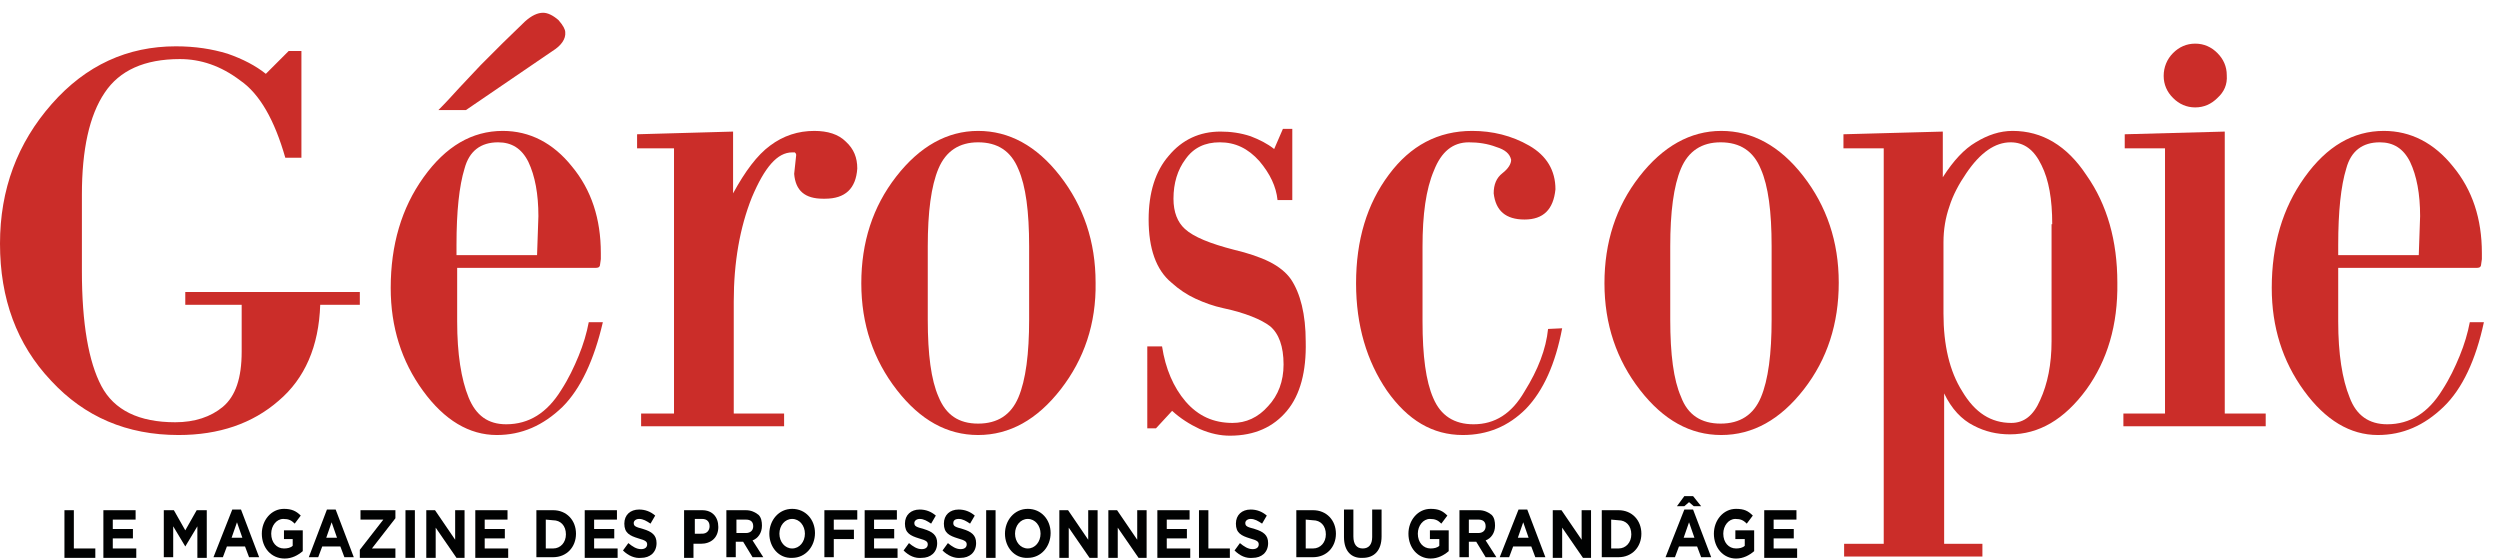 <?xml version="1.0" encoding="utf-8"?>
<!-- Generator: Adobe Illustrator 24.3.0, SVG Export Plug-In . SVG Version: 6.00 Build 0)  -->
<svg version="1.1" id="Calque_1" xmlns="http://www.w3.org/2000/svg" xmlns:xlink="http://www.w3.org/1999/xlink" x="0px" y="0px"
	 viewBox="0 0 372.4 83.2" style="enable-background:new 0 0 372.4 83.2;" xml:space="preserve">
<style type="text/css">
	.st0{fill:#CB2D29;}
	.st1{fill:#010202;}
</style>
<g>
	<path class="st0" d="M47.7,45.4c-0.2,6.2-2.3,11-6.2,14.3c-3.9,3.4-8.9,5.1-14.9,5.1c-7.7,0-14-2.7-19-8.1C2.5,51.3,0,44.5,0,36.3
		c0-8.1,2.6-15,7.7-20.8S19,6.9,26.2,6.9c2.9,0,5.4,0.4,7.7,1.1c2.3,0.8,4.2,1.8,5.7,3L43,7.6h1.9v15.9h-2.4
		c-1.6-5.6-3.8-9.5-6.7-11.5c-2.9-2.2-5.9-3.2-9-3.2c-5.3,0-9,1.7-11.2,5c-2.3,3.4-3.4,8.5-3.4,15.2v11.4c0,7.8,1,13.5,2.9,17.1
		c1.9,3.6,5.6,5.4,11,5.4c2.9,0,5.3-0.8,7.1-2.3c1.9-1.6,2.8-4.3,2.8-8.2v-7h-8.4v-1.9h26v1.9H47.7z"/>
	<path class="st0" d="M83.8,60.6c-2.9,2.8-6.1,4.2-9.8,4.2c-4.1,0-7.8-2.2-11-6.6s-4.8-9.5-4.8-15.3c0-6.4,1.6-11.9,4.9-16.5
		c3.3-4.6,7.2-6.9,11.8-6.9c4,0,7.5,1.8,10.3,5.3c2.9,3.5,4.3,7.8,4.3,12.9c0,0.3,0,0.6,0,0.9c0,0.2-0.1,0.5-0.1,0.7
		c0,0.4-0.2,0.6-0.6,0.6H68.1v8c0,4.8,0.6,8.6,1.7,11.3c1.1,2.7,2.9,4,5.6,4c3.4,0,6.1-1.7,8.2-5.1c1.1-1.7,1.9-3.4,2.6-5.1
		c0.7-1.7,1.2-3.4,1.5-5h2.1C88.5,53.6,86.5,57.9,83.8,60.6z M82.3,7.6l-12.9,8.8h-4.1c1.1-1.1,2.1-2.2,3.1-3.3
		c1-1.1,2.1-2.2,3.2-3.4c1.1-1.1,2.2-2.2,3.3-3.3s2.2-2.1,3.3-3.2c1-0.9,1.9-1.3,2.7-1.3c0.7,0,1.5,0.4,2.3,1.1c0.7,0.8,1,1.4,1,1.8
		C84.3,5.8,83.6,6.8,82.3,7.6z M78.7,24.1c-1-2-2.5-2.9-4.5-2.9c-2.6,0-4.3,1.3-5,3.9c-0.8,2.6-1.2,6.4-1.2,11.4V38h12l0.2-5.8
		C80.2,28.9,79.7,26.2,78.7,24.1z"/>
	<path class="st0" d="M122.9,29.6h-0.3c-2.7,0-4.1-1.2-4.3-3.7l0.3-2.8c0-0.2-0.1-0.3-0.2-0.4c-0.1,0-0.2,0-0.2,0
		c-0.1,0-0.1,0-0.2,0c-2.2,0-4.1,2.2-6,6.7c-1.8,4.5-2.7,9.7-2.7,15.5v16.7h7.5v1.9H95.5v-1.9h4.9V22.1h-5.5V20l14.3-0.4v9.2
		c1.8-3.3,3.6-5.7,5.5-7.1c2-1.5,4.2-2.2,6.6-2.2c2,0,3.6,0.5,4.7,1.6c1.2,1.1,1.7,2.4,1.7,4C127.5,28.1,125.9,29.6,122.9,29.6z"/>
	<path class="st0" d="M158,58c-3.5,4.5-7.6,6.8-12.3,6.8c-4.6,0-8.6-2.2-12.1-6.7s-5.3-9.8-5.3-15.9s1.7-11.4,5.2-15.9
		s7.6-6.8,12.2-6.8s8.7,2.2,12.2,6.7s5.3,9.8,5.3,15.9C163.3,48.2,161.5,53.5,158,58z M153.3,36.7c0-5.2-0.5-9-1.6-11.5
		c-1.1-2.7-3.1-4-6-4c-2.8,0-4.8,1.3-5.9,3.9s-1.6,6.5-1.6,11.6v10.9c0,5.2,0.5,9,1.6,11.5c1.1,2.7,3,4,5.9,4s4.9-1.3,6-3.9
		s1.6-6.5,1.6-11.6V36.7z"/>
	<path class="st0" d="M191.7,61.2c-2,2.4-4.8,3.7-8.5,3.7c-1.4,0-2.9-0.3-4.5-1c-1.5-0.7-2.9-1.6-4.1-2.7l-2.4,2.6h-1.3V51.6h2.2
		c0.5,3.3,1.7,6.1,3.5,8.2c1.9,2.2,4.2,3.2,7,3.2c2,0,3.8-0.8,5.3-2.5c1.5-1.6,2.3-3.7,2.3-6.2c0-2.7-0.7-4.6-2-5.7
		c-1.3-1-3.7-2-7-2.7c-1.4-0.3-2.8-0.8-4.1-1.4c-1.3-0.6-2.5-1.4-3.6-2.4c-2.3-1.9-3.4-5.1-3.4-9.4c0-4,1-7.2,3-9.5
		c2-2.4,4.6-3.6,7.7-3.6c1.5,0,3,0.2,4.5,0.7c1.3,0.5,2.5,1.1,3.5,1.9l1.3-3h1.4v10.6h-2.2c-0.2-2-1.1-3.9-2.7-5.8
		c-1.7-1.9-3.6-2.8-5.9-2.8c-2.2,0-3.9,0.8-5.1,2.5c-1.2,1.6-1.8,3.6-1.8,5.9c0,2,0.6,3.5,1.7,4.5c1.3,1.2,3.8,2.2,7.3,3.1
		c2.1,0.5,3.9,1.1,5.3,1.8c1.4,0.7,2.5,1.6,3.2,2.6c1.4,2.1,2.2,5.2,2.2,9.3C194.6,55.3,193.7,58.8,191.7,61.2z"/>
	<path class="st0" d="M227.3,60.9c-2.6,2.6-5.7,3.9-9.4,3.9c-4.5,0-8.2-2.2-11.3-6.6c-3-4.4-4.6-9.7-4.6-16c0-6.4,1.6-11.8,4.9-16.2
		c3.2-4.3,7.3-6.5,12.4-6.5c3,0,5.9,0.7,8.5,2.2s3.9,3.7,3.9,6.5c-0.3,3-1.8,4.5-4.6,4.5c-2.8,0-4.3-1.3-4.6-3.9
		c0-1.3,0.4-2.3,1.3-3s1.3-1.4,1.3-2c-0.2-0.9-0.9-1.5-2.2-1.9c-1.3-0.5-2.7-0.7-4.1-0.7c-2.4,0-4.1,1.4-5.2,4.2
		c-1.2,2.8-1.7,6.6-1.7,11.3v11.2c0,5.1,0.5,8.9,1.6,11.4c1.1,2.6,3.1,3.9,6,3.9c3.2,0,5.7-1.6,7.6-4.9c2-3.2,3.2-6.3,3.5-9.3
		l2.1-0.1C231.7,54.2,229.9,58.2,227.3,60.9z"/>
	<path class="st0" d="M268.7,58c-3.5,4.5-7.6,6.8-12.3,6.8c-4.6,0-8.6-2.2-12.1-6.7s-5.3-9.8-5.3-15.9s1.7-11.4,5.2-15.9
		s7.6-6.8,12.2-6.8s8.7,2.2,12.2,6.7s5.3,9.8,5.3,15.9C273.9,48.2,272.2,53.5,268.7,58z M263.9,36.7c0-5.2-0.5-9-1.6-11.5
		c-1.1-2.7-3.1-4-6-4c-2.8,0-4.8,1.3-5.9,3.9s-1.6,6.5-1.6,11.6v10.9c0,5.2,0.5,9,1.6,11.5c1,2.7,3,4,5.9,4s4.9-1.3,6-3.9
		s1.6-6.5,1.6-11.6V36.7z"/>
	<path class="st0" d="M310.8,58c-3.3,4.5-7.1,6.7-11.4,6.7c-1.9,0-3.7-0.4-5.4-1.3c-1.8-0.9-3.3-2.5-4.4-4.8V81h5.7v1.9h-20.6V81
		h5.9V22.1h-6V20l14.8-0.4v6.8c1.6-2.5,3.2-4.2,4.9-5.2c1.8-1.1,3.6-1.7,5.5-1.7c4.4,0,8.1,2.2,11,6.6c3.1,4.4,4.6,9.8,4.6,16
		C315.5,48.4,313.9,53.7,310.8,58z M305.7,33.4c0-3.7-0.5-6.6-1.6-8.8c-1.1-2.3-2.6-3.4-4.6-3.4c-2.3,0-4.5,1.5-6.6,4.6
		c-1.1,1.6-2,3.3-2.5,4.9c-0.6,1.7-0.9,3.5-0.9,5.4v10.6c0,4.7,0.9,8.6,2.8,11.6c1.9,3.2,4.3,4.7,7.3,4.7c1.9,0,3.3-1.1,4.3-3.4
		c1.1-2.4,1.7-5.3,1.7-8.8V33.4H305.7z"/>
	<path class="st0" d="M316.3,63.5v-1.9h6.2V22.1h-6V20l14.9-0.4v42h6.1v1.9H316.3z M330.3,14.6c-0.9,0.9-2,1.4-3.3,1.4
		s-2.4-0.5-3.3-1.4s-1.4-2-1.4-3.3s0.5-2.5,1.4-3.4s2-1.4,3.3-1.4s2.4,0.5,3.3,1.4s1.4,2,1.4,3.3C331.8,12.6,331.3,13.7,330.3,14.6z
		"/>
	<path class="st0" d="M364,60.6c-2.9,2.8-6.1,4.2-9.8,4.2c-4.1,0-7.8-2.2-11-6.6s-4.8-9.5-4.8-15.3c0-6.4,1.6-11.9,4.9-16.5
		s7.2-6.9,11.8-6.9c4,0,7.5,1.8,10.3,5.3c2.9,3.5,4.3,7.8,4.3,12.9c0,0.3,0,0.6,0,0.9c0,0.2-0.1,0.5-0.1,0.7c0,0.4-0.2,0.6-0.6,0.6
		h-20.7v8c0,4.8,0.6,8.6,1.7,11.3c1,2.7,2.9,4,5.6,4c3.4,0,6.1-1.7,8.2-5.1c1.1-1.7,1.9-3.4,2.6-5.1s1.2-3.4,1.5-5h2.1
		C368.8,53.6,366.8,57.9,364,60.6z M359,24.1c-1-2-2.5-2.9-4.5-2.9c-2.6,0-4.3,1.3-5,3.9c-0.8,2.6-1.2,6.4-1.2,11.4V38h12l0.2-5.8
		C360.5,28.9,360,26.2,359,24.1z"/>
</g>
<g>
	<path class="st1" d="M9.6,76H11v5.7h3.2v1.4H9.6V76z"/>
	<path class="st1" d="M15.4,76h4.8v1.4h-3.4v1.4h3v1.4h-3v1.5h3.5v1.4h-4.9L15.4,76L15.4,76z"/>
	<path class="st1" d="M24.4,76h1.5l1.7,3l1.7-3h1.5v7.1h-1.4v-4.7l-1.8,3l0,0l-1.8-3V83h-1.4V76z"/>
	<path class="st1" d="M34.6,75.9h1.3l2.7,7.1h-1.5l-0.6-1.6h-2.7L33.2,83h-1.4L34.6,75.9z M36.1,80.1l-0.8-2.3l-0.8,2.3H36.1z"/>
	<path class="st1" d="M39,79.5L39,79.5c0-2,1.4-3.7,3.3-3.7c1.1,0,1.8,0.3,2.5,1L43.9,78c-0.5-0.5-0.9-0.7-1.7-0.7
		c-1,0-1.8,1-1.8,2.2l0,0c0,1.3,0.8,2.2,1.9,2.2c0.5,0,1-0.1,1.3-0.4v-1h-1.3V79h2.8v3.1c-0.7,0.6-1.6,1.1-2.7,1.1
		C40.4,83.2,39,81.6,39,79.5z"/>
	<path class="st1" d="M48.7,75.9H50l2.7,7.1h-1.4l-0.6-1.6H48L47.4,83H46L48.7,75.9z M50.2,80.1l-0.8-2.3l-0.8,2.3H50.2z"/>
	<path class="st1" d="M53.6,81.9l3.5-4.5h-3.4V76h5.2v1.2l-3.5,4.5h3.5v1.4h-5.3V81.9z"/>
	<path class="st1" d="M60.4,76h1.4v7.1h-1.4V76z"/>
	<path class="st1" d="M63.5,76h1.3l3,4.4V76h1.4v7.1H68l-3.1-4.5v4.5h-1.4V76z"/>
	<path class="st1" d="M70.8,76h4.8v1.4h-3.4v1.4h3v1.4h-3v1.5h3.5v1.4h-4.9L70.8,76L70.8,76z"/>
	<path class="st1" d="M79.9,76h2.5c2,0,3.4,1.5,3.4,3.5l0,0c0,2-1.4,3.5-3.4,3.5h-2.5V76z M81.3,77.4v4.3h1.1c1.1,0,1.9-0.9,1.9-2.1
		l0,0c0-1.3-0.8-2.1-1.9-2.1L81.3,77.4L81.3,77.4z"/>
	<path class="st1" d="M87.1,76h4.8v1.4h-3.4v1.4h3v1.4h-3v1.5H92v1.4h-4.9L87.1,76L87.1,76z"/>
	<path class="st1" d="M92.8,82l0.8-1.1c0.6,0.5,1.2,0.9,1.9,0.9c0.6,0,0.9-0.3,0.9-0.7l0,0c0-0.4-0.2-0.6-1.3-0.9
		C93.8,79.8,93,79.4,93,78l0,0c0-1.3,0.9-2.1,2.2-2.1c0.9,0,1.7,0.3,2.4,0.9L96.9,78c-0.6-0.4-1.1-0.7-1.7-0.7
		c-0.5,0-0.8,0.3-0.8,0.6l0,0c0,0.5,0.3,0.6,1.4,0.9c1.3,0.4,2,0.9,2,2.1l0,0c0,1.4-1,2.2-2.3,2.2C94.6,83.2,93.6,82.8,92.8,82z"/>
	<path class="st1" d="M102,76h2.6c1.5,0,2.4,1,2.4,2.5l0,0c0,1.6-1.1,2.5-2.6,2.5h-1.1v2.1h-1.4V76H102z M104.6,79.5
		c0.7,0,1.1-0.5,1.1-1.1l0,0c0-0.7-0.4-1.1-1.1-1.1h-1.1v2.2H104.6z"/>
	<path class="st1" d="M108.2,76h2.9c0.8,0,1.4,0.3,1.9,0.7c0.4,0.4,0.5,1,0.5,1.6l0,0c0,1.1-0.6,1.9-1.4,2.2l1.6,2.5h-1.6l-1.4-2.3
		h-1.1V83h-1.4V76z M111.1,79.4c0.7,0,1.1-0.4,1.1-1l0,0c0-0.7-0.4-1-1.1-1h-1.4v2H111.1z"/>
	<path class="st1" d="M114.6,79.5L114.6,79.5c0-2,1.4-3.7,3.4-3.7s3.4,1.6,3.4,3.6l0,0c0,2-1.4,3.7-3.4,3.7
		C116,83.2,114.6,81.5,114.6,79.5z M119.9,79.5L119.9,79.5c0-1.2-0.8-2.2-1.9-2.2c-1.1,0-1.9,1-1.9,2.2l0,0c0,1.2,0.8,2.2,1.9,2.2
		S119.9,80.7,119.9,79.5z"/>
	<path class="st1" d="M122.8,76h4.9v1.4h-3.5v1.5h3v1.4h-3V83h-1.4V76z"/>
	<path class="st1" d="M128.8,76h4.8v1.4h-3.4v1.4h3v1.4h-3v1.5h3.5v1.4h-4.9L128.8,76L128.8,76z"/>
	<path class="st1" d="M134.6,82l0.8-1.1c0.6,0.5,1.2,0.9,1.9,0.9c0.6,0,0.9-0.3,0.9-0.7l0,0c0-0.4-0.2-0.6-1.3-0.9
		c-1.3-0.4-2.1-0.8-2.1-2.2l0,0c0-1.3,0.9-2.1,2.2-2.1c0.9,0,1.7,0.3,2.4,0.9l-0.7,1.2c-0.6-0.4-1.1-0.7-1.7-0.7
		c-0.5,0-0.8,0.3-0.8,0.6l0,0c0,0.5,0.3,0.6,1.4,0.9c1.3,0.4,2,0.9,2,2.1l0,0c0,1.4-1,2.2-2.3,2.2C136.3,83.2,135.4,82.8,134.6,82z"
		/>
	<path class="st1" d="M140.4,82l0.8-1.1c0.6,0.5,1.2,0.9,1.9,0.9c0.6,0,0.9-0.3,0.9-0.7l0,0c0-0.4-0.2-0.6-1.3-0.9
		c-1.3-0.4-2.1-0.8-2.1-2.2l0,0c0-1.3,0.9-2.1,2.2-2.1c0.9,0,1.7,0.3,2.4,0.9l-0.7,1.2c-0.6-0.4-1.1-0.7-1.7-0.7s-0.8,0.3-0.8,0.6
		l0,0c0,0.5,0.3,0.6,1.4,0.9c1.3,0.4,2,0.9,2,2.1l0,0c0,1.4-1,2.2-2.3,2.2C142.2,83.2,141.2,82.8,140.4,82z"/>
	<path class="st1" d="M146.9,76h1.4v7.1h-1.4V76z"/>
	<path class="st1" d="M149.7,79.5L149.7,79.5c0-2,1.4-3.7,3.4-3.7s3.4,1.6,3.4,3.6l0,0c0,2-1.4,3.7-3.4,3.7
		C151.1,83.2,149.7,81.5,149.7,79.5z M155,79.5L155,79.5c0-1.2-0.8-2.2-1.9-2.2s-1.9,1-1.9,2.2l0,0c0,1.2,0.8,2.2,1.9,2.2
		S155,80.7,155,79.5z"/>
	<path class="st1" d="M157.8,76h1.3l3,4.4V76h1.4v7.1h-1.2l-3.1-4.5v4.5h-1.4V76z"/>
	<path class="st1" d="M165.1,76h1.3l3,4.4V76h1.4v7.1h-1.2l-3.1-4.5v4.5h-1.4L165.1,76L165.1,76z"/>
	<path class="st1" d="M172.4,76h4.8v1.4h-3.4v1.4h3v1.4h-3v1.5h3.5v1.4h-4.9V76z"/>
	<path class="st1" d="M178.6,76h1.4v5.7h3.2v1.4h-4.6V76z"/>
	<path class="st1" d="M183.9,82l0.8-1.1c0.6,0.5,1.2,0.9,1.9,0.9c0.6,0,0.9-0.3,0.9-0.7l0,0c0-0.4-0.2-0.6-1.3-0.9
		c-1.3-0.4-2.1-0.8-2.1-2.2l0,0c0-1.3,0.9-2.1,2.2-2.1c0.9,0,1.7,0.3,2.4,0.9L188,78c-0.6-0.4-1.1-0.7-1.7-0.7
		c-0.5,0-0.8,0.3-0.8,0.6l0,0c0,0.5,0.3,0.6,1.4,0.9c1.3,0.4,2,0.9,2,2.1l0,0c0,1.4-1,2.2-2.3,2.2C185.6,83.2,184.7,82.8,183.9,82z"
		/>
	<path class="st1" d="M193.1,76h2.5c2,0,3.4,1.5,3.4,3.5l0,0c0,2-1.4,3.5-3.4,3.5h-2.5V76z M194.5,77.4v4.3h1.1
		c1.1,0,1.9-0.9,1.9-2.1l0,0c0-1.3-0.8-2.1-1.9-2.1L194.5,77.4L194.5,77.4z"/>
	<path class="st1" d="M200.2,80v-4.1h1.4v4c0,1.2,0.5,1.8,1.4,1.8s1.4-0.6,1.4-1.7v-4.1h1.4v4c0,2.1-1.1,3.2-2.8,3.2
		C201.3,83.2,200.2,82.1,200.2,80z"/>
	<path class="st1" d="M209.8,79.5L209.8,79.5c0-2,1.4-3.7,3.3-3.7c1.2,0,1.8,0.3,2.5,1l-0.9,1.2c-0.5-0.5-0.9-0.7-1.7-0.7
		c-1,0-1.8,1-1.8,2.2l0,0c0,1.3,0.8,2.2,1.9,2.2c0.5,0,1-0.1,1.3-0.4v-1H213V79h2.8v3.1c-0.7,0.6-1.6,1.1-2.7,1.1
		C211.2,83.2,209.8,81.6,209.8,79.5z"/>
	<path class="st1" d="M217.4,76h2.9c0.8,0,1.4,0.3,1.9,0.7c0.4,0.4,0.5,1,0.5,1.6l0,0c0,1.1-0.6,1.9-1.4,2.2l1.6,2.5h-1.6l-1.4-2.3
		h-1.1V83h-1.4V76z M220.2,79.4c0.7,0,1.1-0.4,1.1-1l0,0c0-0.7-0.4-1-1.1-1h-1.4v2H220.2z"/>
	<path class="st1" d="M226.2,75.9h1.3l2.7,7.1h-1.5l-0.6-1.6h-2.7l-0.6,1.6h-1.4L226.2,75.9z M227.7,80.1l-0.8-2.3l-0.8,2.3H227.7z"
		/>
	<path class="st1" d="M231.3,76h1.3l3,4.4V76h1.4v7.1h-1.2l-3.1-4.5v4.5h-1.4V76z"/>
	<path class="st1" d="M238.6,76h2.5c2,0,3.4,1.5,3.4,3.5l0,0c0,2-1.4,3.5-3.4,3.5h-2.5V76z M240,77.4v4.3h1.1c1.1,0,1.9-0.9,1.9-2.1
		l0,0c0-1.3-0.8-2.1-1.9-2.1L240,77.4L240,77.4z"/>
	<path class="st1" d="M250.9,75.9h1.3l2.7,7.1h-1.5l-0.6-1.6h-2.7l-0.6,1.6h-1.4L250.9,75.9z M250.9,73.9h1.3l1.2,1.5h-1.1l-0.7-0.6
		l-0.7,0.6h-1.1L250.9,73.9z M252.4,80.1l-0.8-2.3l-0.8,2.3H252.4z"/>
	<path class="st1" d="M255.3,79.5L255.3,79.5c0-2,1.4-3.7,3.3-3.7c1.2,0,1.8,0.3,2.5,1l-0.9,1.2c-0.5-0.5-0.9-0.7-1.7-0.7
		c-1,0-1.8,1-1.8,2.2l0,0c0,1.3,0.8,2.2,1.9,2.2c0.5,0,1-0.1,1.3-0.4v-1h-1.4V79h2.8v3.1c-0.7,0.6-1.6,1.1-2.7,1.1
		C256.7,83.2,255.3,81.6,255.3,79.5z"/>
	<path class="st1" d="M262.8,76h4.8v1.4h-3.4v1.4h3v1.4h-3v1.5h3.5v1.4h-4.9V76z"/>
</g>
</svg>
